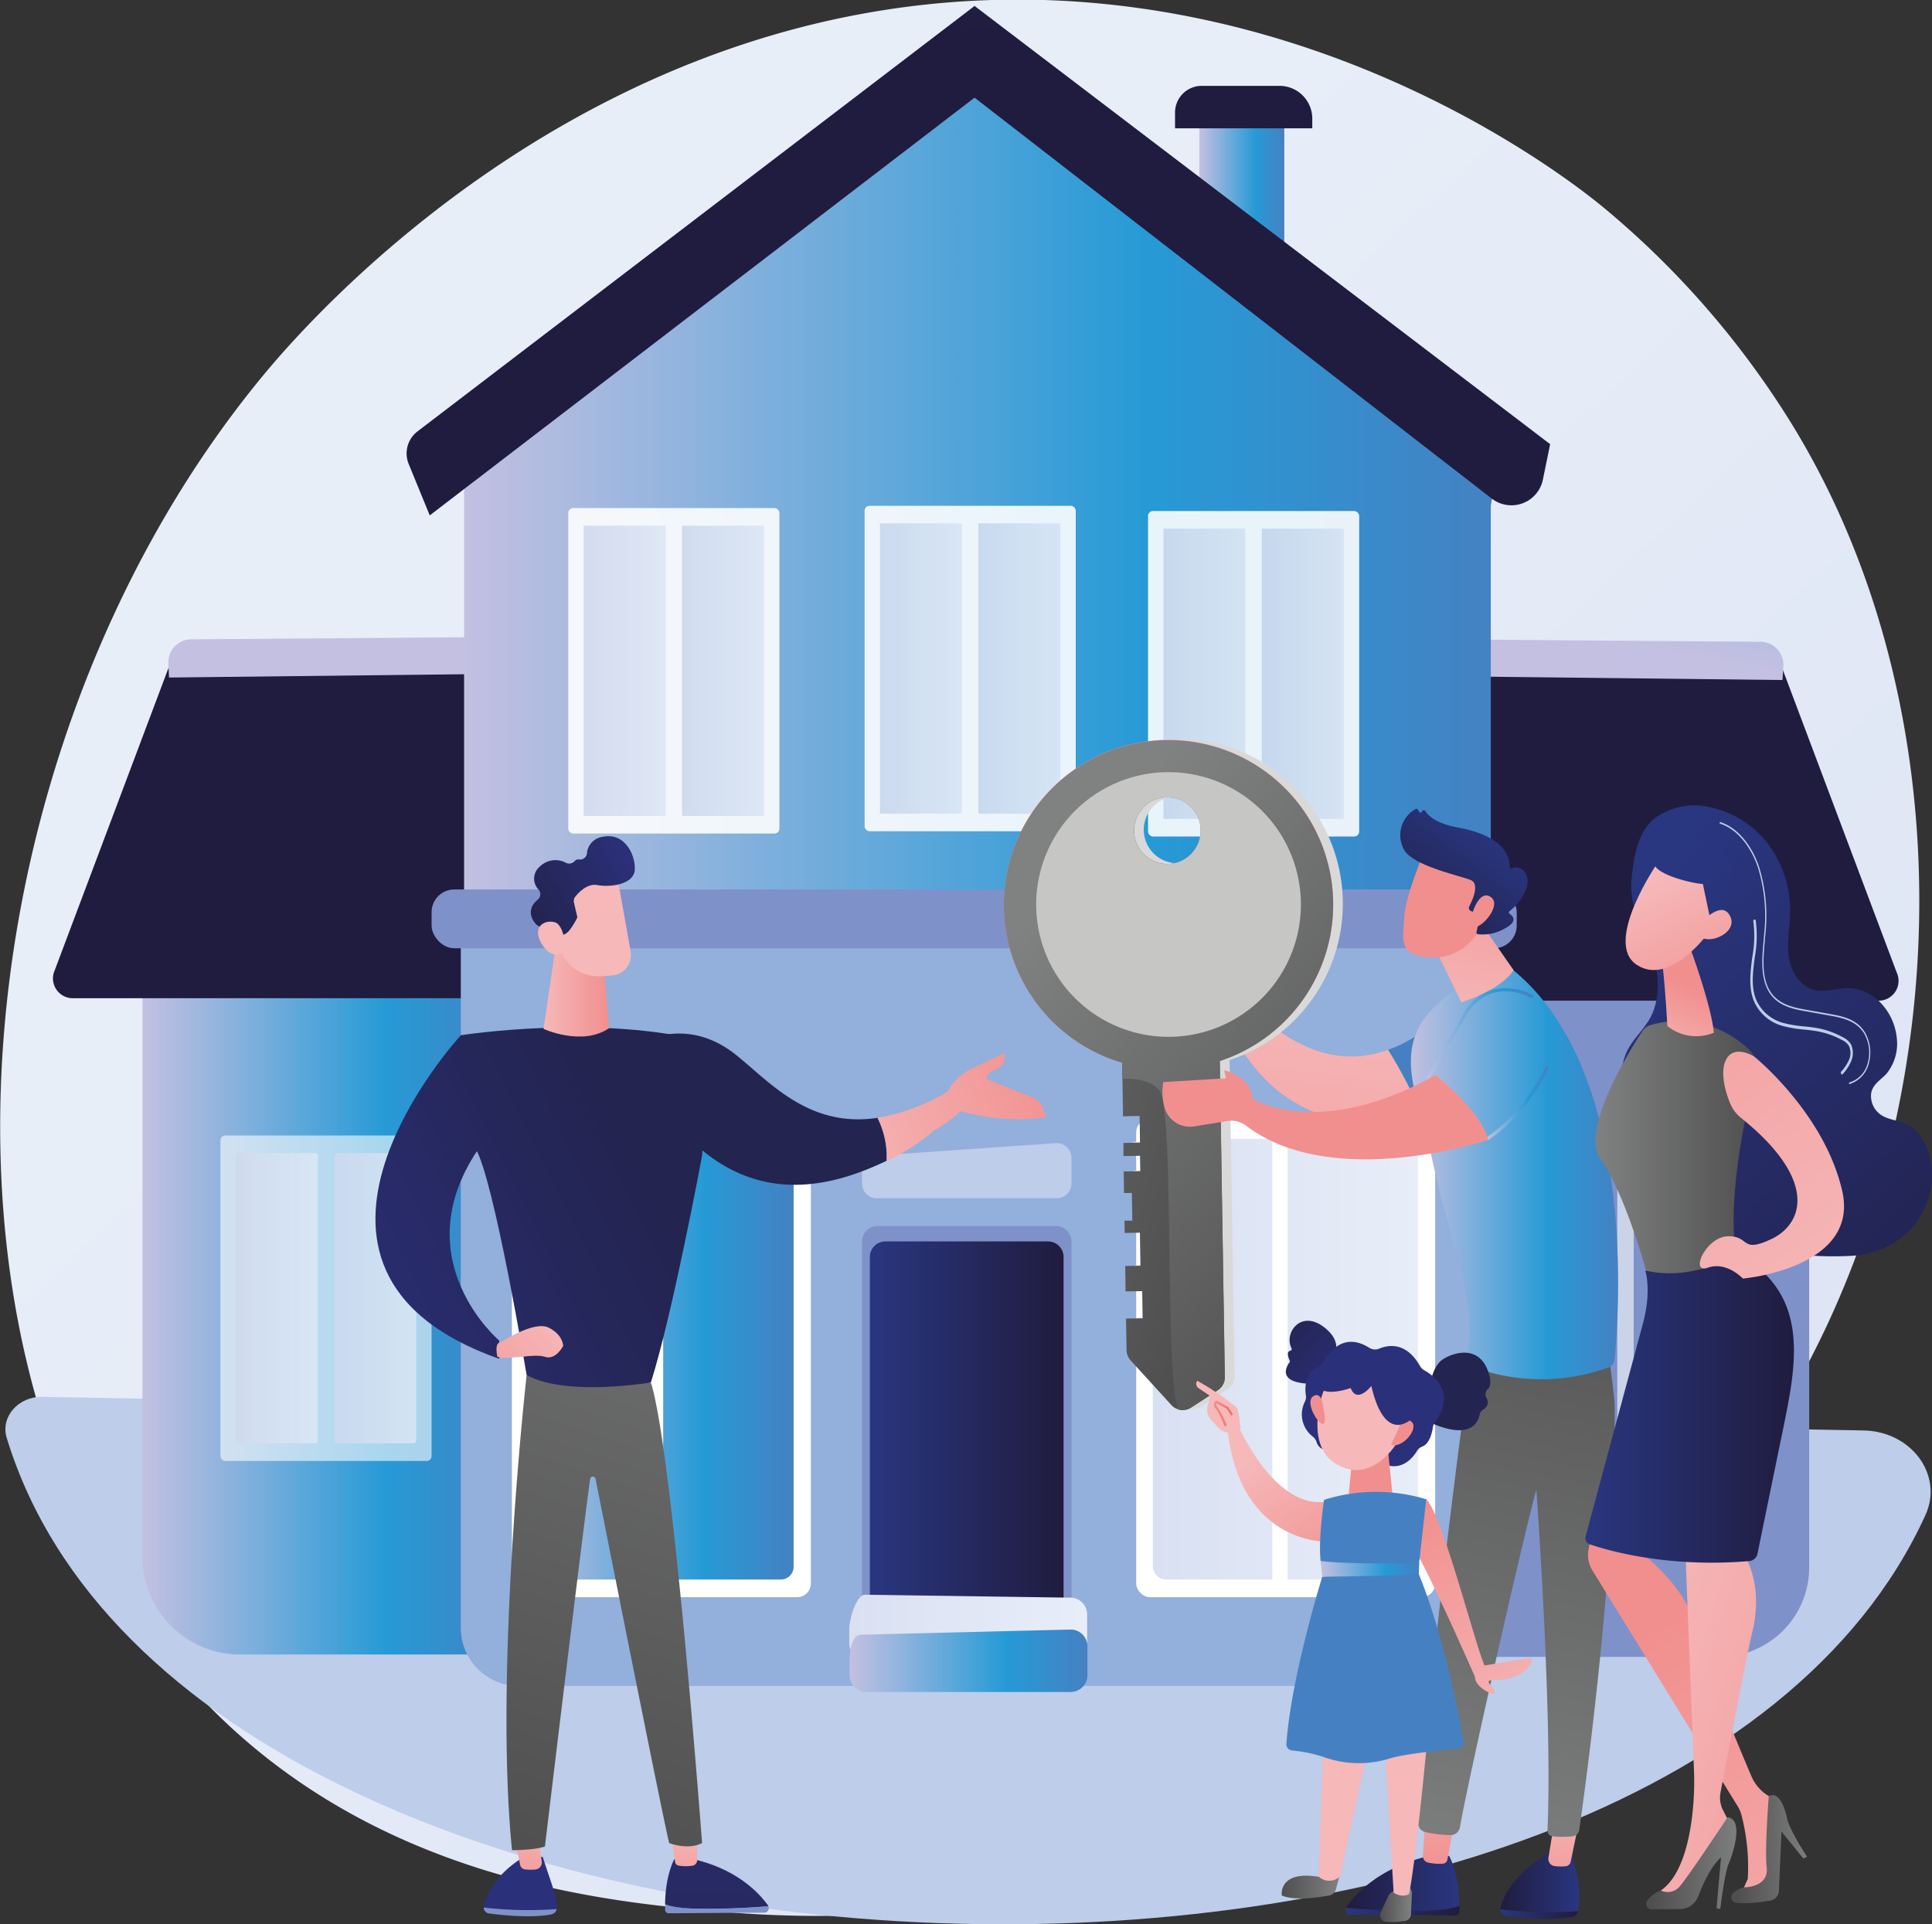 <svg xmlns="http://www.w3.org/2000/svg" xmlns:xlink="http://www.w3.org/1999/xlink" viewBox="0 0 441.7 440"><rect x="0" y="0" width="441.7" height="440" fill="#333333" stroke="none"/><defs><style>.cls-1{fill:url(#linear-gradient);}.cls-2{fill:#bdcdea;}.cls-3{fill:#7f91c9;}.cls-4{opacity:0.89;}.cls-17,.cls-5{fill:#fff;}.cls-5{opacity:0.67;}.cls-6{fill:url(#Nowa_próbka_gradientu_Kopiuj);}.cls-7{fill:url(#Gradient_dolar);}.cls-8{fill:url(#Gradient_dolar-2);}.cls-9{fill:url(#Nowa_próbka_gradientu);}.cls-10{fill:url(#Nowa_próbka_gradientu-2);}.cls-11{fill:url(#Nowa_próbka_gradientu_Kopiuj-2);}.cls-12{fill:url(#Gradient_dolar-3);}.cls-13{fill:#93afdb;}.cls-14{fill:url(#Nowa_próbka_gradientu_Kopiuj-3);}.cls-15{fill:url(#Nowa_próbka_gradientu-3);}.cls-16{fill:url(#Gradient_dolar-4);}.cls-18{fill:url(#Nowa_próbka_gradientu-4);}.cls-19{fill:url(#Gradient_dolar-5);}.cls-20{fill:url(#Gradient_dolar-6);}.cls-21{fill:url(#Gradient_dolar-7);}.cls-22{fill:url(#Nowa_próbka_gradientu_Kopiuj-4);}.cls-23{fill:url(#Nowa_próbka_gradientu_Kopiuj-5);}.cls-24{fill:url(#Nowa_próbka_gradientu-5);}.cls-25{fill:url(#Nowa_próbka_gradientu-6);}.cls-26{fill:url(#Nowa_próbka_gradientu-7);}.cls-27{fill:url(#Nowa_próbka_gradientu-8);}.cls-28{fill:url(#Nowa_próbka_gradientu-9);}.cls-29{fill:url(#Nowa_próbka_gradientu-10);}.cls-30{fill:url(#Nowa_próbka_gradientu_Kopiuj-6);}.cls-31{fill:url(#Nowa_próbka_gradientu_Kopiuj-7);}.cls-32{fill:url(#skóra);}.cls-33{fill:url(#Nowa_próbka_gradientu_Kopiuj-8);}.cls-34{fill:url(#Nowa_próbka_gradientu_Kopiuj-9);}.cls-35{fill:url(#skóra-2);}.cls-36{fill:url(#Gradient_bez_nazwy_51);}.cls-37{fill:url(#Gradient_dolar-8);}.cls-38{fill:url(#Gradient_dolar-9);}.cls-39{fill:url(#skóra-3);}.cls-40{fill:url(#Gradient_dolar-10);}.cls-41{fill:url(#Gradient_dolar-11);}.cls-42{fill:url(#skóra-4);}.cls-43{fill:url(#Nowa_próbka_gradientu_Kopiuj-10);}.cls-44{fill:url(#skóra-5);}.cls-45{fill:url(#linear-gradient-2);}.cls-46{fill:url(#skóra-6);}.cls-47{fill:url(#linear-gradient-3);}.cls-48{fill:#d9d9d9;}.cls-49{fill:url(#Gradient_bez_nazwy_51-2);}.cls-50{fill:url(#linear-gradient-4);}.cls-51{fill:url(#Gradient_bez_nazwy_51-3);}.cls-52{fill:#c6c6c5;}.cls-53{fill:url(#skóra-7);}.cls-54{fill:url(#Nowa_próbka_gradientu_Kopiuj-11);}.cls-55{fill:url(#Gradient_bez_nazwy_51-4);}.cls-56{fill:url(#linear-gradient-5);}.cls-57{fill:url(#linear-gradient-6);}.cls-58{fill:url(#Nowa_próbka_gradientu_Kopiuj-12);}.cls-59{fill:url(#linear-gradient-7);}.cls-60{fill:url(#linear-gradient-8);}.cls-61{fill:url(#Gradient_bez_nazwy_51-5);}.cls-62{fill:url(#linear-gradient-9);}.cls-63{fill:url(#Gradient_bez_nazwy_51-6);}.cls-64{fill:url(#Nowa_próbka_gradientu_Kopiuj-13);}.cls-65{fill:url(#linear-gradient-10);}.cls-66{fill:url(#linear-gradient-11);}.cls-67{fill:url(#linear-gradient-12);}.cls-68{fill:url(#linear-gradient-13);}.cls-69,.cls-70,.cls-71,.cls-72,.cls-73,.cls-74,.cls-75,.cls-76,.cls-77,.cls-78,.cls-79,.cls-80,.cls-81,.cls-82,.cls-83,.cls-84{fill-rule:evenodd;}.cls-69{fill:url(#linear-gradient-14);}.cls-70{fill:url(#linear-gradient-15);}.cls-71{fill:url(#linear-gradient-16);}.cls-72{fill:url(#Gradient_bez_nazwy_51-7);}.cls-73{fill:url(#Gradient_bez_nazwy_51-8);}.cls-74{fill:url(#linear-gradient-17);}.cls-75{fill:url(#linear-gradient-18);}.cls-76{fill:url(#linear-gradient-19);}.cls-77{fill:url(#linear-gradient-20);}.cls-78{fill:url(#Gradient_dolar-12);}.cls-79{fill:url(#Gradient_dolar-13);}.cls-80{fill:url(#Gradient_dolar-14);}.cls-81{fill:url(#linear-gradient-21);}.cls-82{fill:url(#linear-gradient-22);}.cls-83{fill:url(#linear-gradient-23);}.cls-84{fill:url(#linear-gradient-24);}.cls-85{fill:url(#linear-gradient-25);}.cls-86{fill:url(#linear-gradient-26);}.cls-87{fill:url(#linear-gradient-27);}.cls-88{fill:url(#linear-gradient-28);}.cls-89{fill:url(#Gradient_bez_nazwy_51-9);}.cls-90{fill:url(#linear-gradient-29);}.cls-91{fill:url(#linear-gradient-30);}.cls-92{fill:url(#linear-gradient-31);}.cls-93{fill:url(#linear-gradient-32);}.cls-94{fill:url(#linear-gradient-33);}.cls-95{fill:url(#linear-gradient-34);}.cls-96{fill:url(#linear-gradient-35);}.cls-97{fill:url(#linear-gradient-36);}.cls-98{fill:url(#linear-gradient-37);}.cls-99{fill:url(#linear-gradient-38);}</style><linearGradient id="linear-gradient" x1="464.85" y1="495.68" x2="142.19" y2="147.41" gradientUnits="userSpaceOnUse"><stop offset="0" stop-color="#d9e0f2"/><stop offset="1" stop-color="#e8eef8"/></linearGradient><linearGradient id="Nowa_próbka_gradientu_Kopiuj" x1="504.76" y1="-102.6" x2="447.69" y2="28.33" gradientUnits="userSpaceOnUse"><stop offset="0" stop-color="#293680"/><stop offset="1" stop-color="#201c3f"/></linearGradient><linearGradient id="Gradient_dolar" x1="367.1" y1="146.29" x2="393.33" y2="-3.16" gradientUnits="userSpaceOnUse"><stop offset="0" stop-color="#c3c0e1"/><stop offset="0.66" stop-color="#269ad6"/><stop offset="1" stop-color="#4581c2"/></linearGradient><linearGradient id="Gradient_dolar-2" x1="32.55" y1="296.84" x2="117.03" y2="296.84" gradientTransform="translate(149.57 593.69) rotate(-180)" xlink:href="#Gradient_dolar"/><linearGradient id="Nowa_próbka_gradientu" x1="53.92" y1="296.84" x2="72.66" y2="296.84" gradientTransform="translate(126.58 593.69) rotate(-180)" xlink:href="#linear-gradient"/><linearGradient id="Nowa_próbka_gradientu-2" x1="76.41" y1="296.84" x2="95.15" y2="296.84" gradientTransform="translate(171.56 593.69) rotate(-180)" xlink:href="#linear-gradient"/><linearGradient id="Nowa_próbka_gradientu_Kopiuj-2" x1="218.03" y1="-77.8" x2="107.24" y2="137.07" xlink:href="#Nowa_próbka_gradientu_Kopiuj"/><linearGradient id="Gradient_dolar-3" x1="89.64" y1="97.59" x2="115.87" y2="-51.87" xlink:href="#Gradient_dolar"/><linearGradient id="Nowa_próbka_gradientu_Kopiuj-3" x1="198.87" y1="327.06" x2="243.16" y2="327.06" xlink:href="#Nowa_próbka_gradientu_Kopiuj"/><linearGradient id="Nowa_próbka_gradientu-3" x1="194.11" y1="372.11" x2="248.49" y2="372.11" xlink:href="#linear-gradient"/><linearGradient id="Gradient_dolar-4" x1="194.24" y1="379.74" x2="248.61" y2="379.74" xlink:href="#Gradient_dolar"/><linearGradient id="Nowa_próbka_gradientu-4" x1="263.55" y1="310.79" x2="324.18" y2="310.79" xlink:href="#linear-gradient"/><linearGradient id="Gradient_dolar-5" x1="120.81" y1="310.79" x2="181.44" y2="310.79" xlink:href="#Gradient_dolar"/><linearGradient id="Gradient_dolar-6" x1="106.1" y1="109.8" x2="342.82" y2="109.8" xlink:href="#Gradient_dolar"/><linearGradient id="Gradient_dolar-7" x1="274.2" y1="40.02" x2="293.62" y2="40.02" xlink:href="#Gradient_dolar"/><linearGradient id="Nowa_próbka_gradientu_Kopiuj-4" x1="348.7" y1="-155.01" x2="317.38" y2="-66.46" xlink:href="#Nowa_próbka_gradientu_Kopiuj"/><linearGradient id="Nowa_próbka_gradientu_Kopiuj-5" x1="254.6" y1="-160.43" x2="234.46" y2="10.8" xlink:href="#Nowa_próbka_gradientu_Kopiuj"/><linearGradient id="Nowa_próbka_gradientu-5" x1="201.18" y1="152.86" x2="219.92" y2="152.86" xlink:href="#linear-gradient"/><linearGradient id="Nowa_próbka_gradientu-6" x1="223.67" y1="152.86" x2="242.41" y2="152.86" xlink:href="#linear-gradient"/><linearGradient id="Nowa_próbka_gradientu-7" x1="133.44" y1="153.39" x2="152.18" y2="153.39" xlink:href="#linear-gradient"/><linearGradient id="Nowa_próbka_gradientu-8" x1="155.93" y1="153.39" x2="174.67" y2="153.39" xlink:href="#linear-gradient"/><linearGradient id="Nowa_próbka_gradientu-9" x1="265.99" y1="154.06" x2="284.73" y2="154.06" xlink:href="#linear-gradient"/><linearGradient id="Nowa_próbka_gradientu-10" x1="288.48" y1="154.06" x2="307.22" y2="154.06" xlink:href="#linear-gradient"/><linearGradient id="Nowa_próbka_gradientu_Kopiuj-6" x1="-5362.59" y1="430.17" x2="-5344.57" y2="430.17" gradientTransform="matrix(-1, 0, 0, 1, -5001.51, 0)" xlink:href="#Nowa_próbka_gradientu_Kopiuj"/><linearGradient id="Nowa_próbka_gradientu_Kopiuj-7" x1="343.06" y1="437.66" x2="360.79" y2="437.66" xlink:href="#Nowa_próbka_gradientu_Kopiuj"/><linearGradient id="skóra" x1="-5357.58" y1="409.66" x2="-5361.02" y2="439.7" gradientTransform="matrix(-1, 0, 0, 1, -5001.51, 0)" gradientUnits="userSpaceOnUse"><stop offset="0" stop-color="#f6b8b9"/><stop offset="1" stop-color="#f18f8e"/></linearGradient><linearGradient id="Nowa_próbka_gradientu_Kopiuj-8" x1="307.59" y1="436.86" x2="333.64" y2="436.86" xlink:href="#Nowa_próbka_gradientu_Kopiuj"/><linearGradient id="Nowa_próbka_gradientu_Kopiuj-9" x1="-5335.15" y1="430.63" x2="-5309.21" y2="430.63" gradientTransform="matrix(-1, 0, 0, 1, -5001.51, 0)" xlink:href="#Nowa_próbka_gradientu_Kopiuj"/><linearGradient id="skóra-2" x1="-5245.59" y1="84.1" x2="-5249.03" y2="114.14" gradientTransform="matrix(-1, -0.06, -0.06, 1, -4901.31, -1.05)" xlink:href="#skóra"/><linearGradient id="Gradient_bez_nazwy_51" x1="829.66" y1="438" x2="865.29" y2="268.12" gradientTransform="translate(-496.4)" gradientUnits="userSpaceOnUse"><stop offset="0" stop-color="#808181"/><stop offset="1" stop-color="#4f4f4f"/></linearGradient><linearGradient id="Gradient_dolar-8" x1="-591.67" y1="-1682.73" x2="-671.17" y2="-1616.75" gradientTransform="matrix(-1, 0, 0, 1, -2580.91, 0)" xlink:href="#Gradient_dolar"/><linearGradient id="Gradient_dolar-9" x1="322.56" y1="268.08" x2="369.94" y2="268.08" xlink:href="#Gradient_dolar"/><linearGradient id="skóra-3" x1="332.27" y1="234.7" x2="341.81" y2="186.29" gradientTransform="matrix(1, 0, 0, 1, 0, 0)" xlink:href="#skóra"/><linearGradient id="Gradient_dolar-10" x1="339.84" y1="252.18" x2="354.03" y2="252.18" xlink:href="#Gradient_dolar"/><linearGradient id="Gradient_dolar-11" x1="326.13" y1="236.31" x2="350.58" y2="236.31" xlink:href="#Gradient_dolar"/><linearGradient id="skóra-4" x1="-4664.71" y1="-1495.32" x2="-4678.84" y2="-1459.27" xlink:href="#skóra"/><linearGradient id="Nowa_próbka_gradientu_Kopiuj-10" x1="-5342.59" y1="189.35" x2="-5320.76" y2="217.46" gradientTransform="matrix(-1, 0, 0, 1, -5001.51, 0)" xlink:href="#Nowa_próbka_gradientu_Kopiuj"/><linearGradient id="skóra-5" x1="-4671.43" y1="-1497.95" x2="-4685.57" y2="-1461.91" xlink:href="#skóra"/><linearGradient id="linear-gradient-2" x1="768.41" y1="211.6" x2="818.04" y2="254.48" gradientTransform="translate(-496.4)" gradientUnits="userSpaceOnUse"><stop offset="0" stop-color="#a22b25"/><stop offset="1" stop-color="#c0423b"/></linearGradient><linearGradient id="skóra-6" x1="301" y1="224.99" x2="289.07" y2="321.18" gradientTransform="matrix(1, 0, 0, 1, 0, 0)" xlink:href="#skóra"/><linearGradient id="linear-gradient-3" x1="766.57" y1="213.73" x2="816.2" y2="256.6" xlink:href="#linear-gradient-2"/><linearGradient id="Gradient_bez_nazwy_51-2" x1="4939.43" y1="-1168.6" x2="4887.02" y2="-1064.31" gradientTransform="matrix(-0.66, 0.75, 0.75, 0.66, 4307.8, -2705.79)" xlink:href="#Gradient_bez_nazwy_51"/><linearGradient id="linear-gradient-4" x1="-3110.1" y1="807.06" x2="-3032.71" y2="988.59" gradientTransform="translate(2333.05 -2245.84) rotate(-34.57)" gradientUnits="userSpaceOnUse"><stop offset="0" stop-color="#f08d85"/><stop offset="1" stop-color="#e773a9"/></linearGradient><linearGradient id="Gradient_bez_nazwy_51-3" x1="-3122.61" y1="831.87" x2="-3090.32" y2="950.28" gradientTransform="translate(2333.05 -2245.84) rotate(-34.57)" xlink:href="#Gradient_bez_nazwy_51"/><linearGradient id="skóra-7" x1="408.15" y1="171.74" x2="360.45" y2="209.11" gradientTransform="matrix(1, 0, 0, 1, 0, 0)" xlink:href="#skóra"/><linearGradient id="Nowa_próbka_gradientu_Kopiuj-11" x1="369.09" y1="205.81" x2="471.71" y2="318.03" xlink:href="#Nowa_próbka_gradientu_Kopiuj"/><linearGradient id="Gradient_bez_nazwy_51-4" x1="364.75" y1="266.26" x2="401.55" y2="266.26" gradientTransform="matrix(1, 0, 0, 1, 0, 0)" xlink:href="#Gradient_bez_nazwy_51"/><linearGradient id="linear-gradient-5" x1="-8699.19" y1="1795.38" x2="-8696.52" y2="1776.44" gradientTransform="translate(9243.82 807.16) rotate(15.3)" xlink:href="#skóra"/><linearGradient id="linear-gradient-6" x1="-8711.42" y1="1754.79" x2="-8686.48" y2="1783.48" gradientTransform="translate(9243.82 807.16) rotate(15.3)" xlink:href="#skóra"/><linearGradient id="Nowa_próbka_gradientu_Kopiuj-12" x1="384.9" y1="195.38" x2="495.84" y2="316.7" xlink:href="#Nowa_próbka_gradientu_Kopiuj"/><linearGradient id="linear-gradient-7" x1="-8705.19" y1="1749.37" x2="-8680.24" y2="1778.05" gradientTransform="translate(9243.82 807.16) rotate(15.3)" xlink:href="#skóra"/><linearGradient id="linear-gradient-8" x1="6878.83" y1="469.49" x2="6938.36" y2="364.42" gradientTransform="matrix(-1, 0.01, 0.01, 1, 7302.08, -55.1)" xlink:href="#skóra"/><linearGradient id="Gradient_bez_nazwy_51-5" x1="6891.81" y1="432.34" x2="6909.2" y2="432.34" gradientTransform="matrix(-1, 0.01, 0.01, 1, 7302.08, -55.1)" xlink:href="#Gradient_bez_nazwy_51"/><linearGradient id="linear-gradient-9" x1="6946.29" y1="391.76" x2="6857.26" y2="420.23" gradientTransform="matrix(-1, 0.01, 0.01, 1, 7302.08, -55.1)" xlink:href="#skóra"/><linearGradient id="Gradient_bez_nazwy_51-6" x1="6907.94" y1="435.48" x2="6928.68" y2="435.48" gradientTransform="matrix(-1, 0.01, 0.01, 1, 7302.08, -55.1)" xlink:href="#Gradient_bez_nazwy_51"/><linearGradient id="Nowa_próbka_gradientu_Kopiuj-13" x1="362.45" y1="322.14" x2="410.12" y2="322.14" xlink:href="#Nowa_próbka_gradientu_Kopiuj"/><linearGradient id="linear-gradient-10" x1="6770.44" y1="566.23" x2="6869.19" y2="453.28" gradientTransform="matrix(-0.99, -0.11, -0.11, 0.99, 7210.16, 469.98)" xlink:href="#skóra"/><linearGradient id="linear-gradient-11" x1="2165.1" y1="1202.32" x2="2179.87" y2="1235.92" gradientTransform="translate(-2082.35 -386.8) rotate(-12.16)" xlink:href="#skóra"/><linearGradient id="linear-gradient-12" x1="2165.49" y1="1204.87" x2="2181.57" y2="1241.45" gradientTransform="translate(-2082.35 -386.8) rotate(-12.16)" xlink:href="#skóra"/><linearGradient id="linear-gradient-13" x1="277.55" y1="323.21" x2="281.94" y2="323.21" gradientUnits="userSpaceOnUse"><stop offset="0" stop-color="#f18f8e"/><stop offset="1" stop-color="#ec6f65"/></linearGradient><linearGradient id="linear-gradient-14" x1="-5855.58" y1="302.72" x2="-5872.49" y2="317.64" gradientTransform="matrix(-1, 0, 0, 1, -5564.36, 0)" gradientUnits="userSpaceOnUse"><stop offset="0" stop-color="#232450"/><stop offset="1" stop-color="#2b307a"/></linearGradient><linearGradient id="linear-gradient-15" x1="-6735.78" y1="-710.04" x2="-6722.05" y2="-710.04" gradientTransform="matrix(-0.98, -0.18, -0.18, 0.98, -6414.55, -173.43)" xlink:href="#linear-gradient-14"/><linearGradient id="linear-gradient-16" x1="-5999.06" y1="-1198.88" x2="-6073.21" y2="-1147.14" gradientTransform="matrix(-0.98, -0.18, -0.18, 0.98, -6414.55, -173.43)" xlink:href="#linear-gradient-14"/><linearGradient id="Gradient_bez_nazwy_51-7" x1="-5870.53" y1="431.07" x2="-5857.38" y2="431.07" gradientTransform="matrix(-1, 0, 0, 1, -5564.36, 0)" xlink:href="#Gradient_bez_nazwy_51"/><linearGradient id="Gradient_bez_nazwy_51-8" x1="-5887.17" y1="435.34" x2="-5879.86" y2="435.34" gradientTransform="matrix(-1, 0, 0, 1, -5564.36, 0)" xlink:href="#Gradient_bez_nazwy_51"/><linearGradient id="linear-gradient-17" x1="-5878.77" y1="352.34" x2="-5877.71" y2="341.58" gradientTransform="matrix(-1, 0, 0, 1, -5564.36, 0)" xlink:href="#skóra"/><linearGradient id="linear-gradient-18" x1="-5831.39" y1="241.4" x2="-5787.1" y2="105.76" gradientTransform="matrix(-1, 0, 0, 1, -5564.36, 0)" xlink:href="#skóra"/><linearGradient id="linear-gradient-19" x1="-5818.15" y1="245.72" x2="-5773.86" y2="110.08" gradientTransform="matrix(-1, 0, 0, 1, -5564.36, 0)" xlink:href="#skóra"/><linearGradient id="linear-gradient-20" x1="-5919.54" y1="395.85" x2="-5884.03" y2="347.07" gradientTransform="matrix(-1, 0, 0, 1, -5564.36, 0)" xlink:href="#skóra"/><linearGradient id="Gradient_dolar-12" x1="534.33" y1="167.34" x2="454.84" y2="233.32" xlink:href="#Gradient_dolar"/><linearGradient id="Gradient_dolar-13" x1="550.69" y1="187.04" x2="471.19" y2="253.03" xlink:href="#Gradient_dolar"/><linearGradient id="Gradient_dolar-14" x1="301.92" y1="358.72" x2="324.45" y2="358.72" xlink:href="#Gradient_dolar"/><linearGradient id="linear-gradient-21" x1="-6722.55" y1="-866.77" x2="-6721.14" y2="-887.73" gradientTransform="matrix(-0.99, -0.17, -0.19, 1.03, -6477.54, 69.01)" xlink:href="#skóra"/><linearGradient id="linear-gradient-22" x1="-6698.69" y1="-687.06" x2="-6697.28" y2="-708.03" gradientTransform="matrix(-0.98, -0.18, -0.18, 0.98, -6414.55, -173.43)" xlink:href="#skóra"/><linearGradient id="linear-gradient-23" x1="-6718.48" y1="-688.39" x2="-6717.07" y2="-709.36" gradientTransform="matrix(-0.98, -0.18, -0.18, 0.98, -6414.55, -173.43)" xlink:href="#skóra"/><linearGradient id="linear-gradient-24" x1="-6000.46" y1="-1200.87" x2="-6074.6" y2="-1149.13" gradientTransform="matrix(-0.98, -0.18, -0.18, 0.98, -6414.55, -173.43)" xlink:href="#linear-gradient-14"/><linearGradient id="linear-gradient-25" x1="810.13" y1="609.43" x2="816.44" y2="487.83" gradientTransform="matrix(-1, 0, 0, 1, 938.11, 0)" xlink:href="#linear-gradient-14"/><linearGradient id="linear-gradient-26" x1="1933.7" y1="410.84" x2="1930.35" y2="440.08" gradientTransform="translate(-1811.84)" xlink:href="#skóra"/><linearGradient id="linear-gradient-27" x1="1972.95" y1="488.47" x2="1979.26" y2="366.87" gradientTransform="translate(-1811.84)" xlink:href="#linear-gradient-14"/><linearGradient id="linear-gradient-28" x1="1969" y1="414.58" x2="1965.87" y2="441.93" gradientTransform="translate(-1811.84)" xlink:href="#skóra"/><linearGradient id="Gradient_bez_nazwy_51-9" x1="191.04" y1="219.87" x2="120.48" y2="426.38" gradientTransform="matrix(1, 0, 0, 1, 0, 0)" xlink:href="#Gradient_bez_nazwy_51"/><linearGradient id="linear-gradient-29" x1="145.16" y1="267.57" x2="64.58" y2="306.94" gradientTransform="matrix(1, 0, 0, 1, 0, 0)" xlink:href="#linear-gradient-14"/><linearGradient id="linear-gradient-30" x1="124.26" y1="225.44" x2="139.28" y2="225.44" gradientTransform="matrix(1, 0, 0, 1, 0, 0)" xlink:href="#skóra"/><linearGradient id="linear-gradient-31" x1="431.31" y1="-1101.79" x2="457.64" y2="-1108.19" gradientTransform="matrix(0.88, -0.48, 0.48, 0.88, 1538.62, 238.31)" xlink:href="#skóra"/><linearGradient id="linear-gradient-32" x1="-1227.19" y1="-710.43" x2="-1200.08" y2="-710.43" gradientTransform="matrix(0.88, -0.48, 0.48, 0.88, 1538.62, 238.31)" xlink:href="#linear-gradient-14"/><linearGradient id="linear-gradient-33" x1="430.39" y1="-1105.6" x2="456.71" y2="-1112.01" gradientTransform="matrix(0.88, -0.48, 0.48, 0.88, 1538.62, 238.31)" xlink:href="#skóra"/><linearGradient id="linear-gradient-34" x1="140.75" y1="258.54" x2="60.16" y2="297.91" gradientTransform="matrix(1, 0, 0, 1, 0, 0)" xlink:href="#linear-gradient-14"/><linearGradient id="linear-gradient-35" x1="127.91" y1="302.12" x2="101.17" y2="324.97" gradientTransform="matrix(1, 0, 0, 1, 0, 0)" xlink:href="#skóra"/><linearGradient id="linear-gradient-36" x1="144.73" y1="266.67" x2="64.14" y2="306.05" gradientTransform="matrix(1, 0, 0, 1, 0, 0)" xlink:href="#linear-gradient-14"/><linearGradient id="linear-gradient-37" x1="187.26" y1="264.56" x2="244.5" y2="244.94" gradientTransform="matrix(1, 0, 0, 1, 0, 0)" xlink:href="#skóra"/><linearGradient id="linear-gradient-38" x1="187.18" y1="264.33" x2="244.42" y2="244.72" gradientTransform="matrix(1, 0, 0, 1, 0, 0)" xlink:href="#skóra"/></defs><g id="Layer_2" data-name="Layer 2"><g id="_3_Biura_sprzedaży" data-name="3 Biura sprzedaży"><path class="cls-1" d="M420.4,297C376,400.42,258.61,444.83,166.67,437.26c-25.1-2.07-75.61-6.23-115-43.34-75.74-71.27-64.07-220.24,8.43-308,9.33-11.3,74-87,174.66-86C308.45.75,360.21,42.2,366.5,47.36A202.3,202.3,0,0,1,407.78,94C444.91,151.75,448.17,232.41,420.4,297Z"/><path class="cls-2" d="M1.53,328.76C44,468.13,379.65,479.38,440.21,346.41c4.15-9.11-3.18-19.13-14.15-19.33L9.69,319.39C4.17,319.29.07,324,1.53,328.76Z"/><path class="cls-3" d="M329.14,215.95h84.48a0,0,0,0,1,0,0V358.4a20.46,20.46,0,0,1-20.46,20.46h-64a0,0,0,0,1,0,0V215.95A0,0,0,0,1,329.14,215.95Z"/><g class="cls-4"><rect class="cls-5" x="347.49" y="260.2" width="48.27" height="74.42" rx="1.12"/><rect class="cls-3" x="373.5" y="264.22" width="18.74" height="66.37" rx="0.62"/><rect class="cls-3" x="351.01" y="264.22" width="18.74" height="66.37" rx="0.62"/></g><path class="cls-6" d="M429.52,228.81H325.12l-4.25-75.14,86.3-1.64,26.46,70.34A4.53,4.53,0,0,1,429.52,228.81Z"/><path class="cls-7" d="M407.52,155.49l-82.95-.93.52-8.4,77.53.59a5.29,5.29,0,0,1,5.11,5.43Z"/><path class="cls-8" d="M32.55,215.38H94.71A22.31,22.31,0,0,1,117,237.7V378.3a0,0,0,0,1,0,0H32.55a0,0,0,0,1,0,0V215.38A0,0,0,0,1,32.55,215.38Z" transform="translate(149.57 593.69) rotate(180)"/><g class="cls-4"><rect class="cls-5" x="50.4" y="259.63" width="48.27" height="74.42" rx="1.12" transform="translate(149.07 593.69) rotate(180)"/><rect class="cls-9" x="53.92" y="263.66" width="18.74" height="66.37" rx="0.62" transform="translate(126.58 593.69) rotate(180)"/><rect class="cls-10" x="76.41" y="263.66" width="18.74" height="66.37" rx="0.62" transform="translate(171.56 593.69) rotate(180)"/></g><path class="cls-11" d="M16.64,228.25H121l4.26-75.15L39,151.46,12.53,221.81A4.53,4.53,0,0,0,16.64,228.25Z"/><path class="cls-12" d="M38.64,154.92l83-.93-.53-8.4-77.53.6a5.26,5.26,0,0,0-5.1,5.42Z"/><path class="cls-13" d="M105.35,205.52V372.24a13.25,13.25,0,0,0,13.25,13.25H335.84a4.23,4.23,0,0,0,4.24-4.23V205.52Z"/><path class="cls-3" d="M200.63,280.33h40.78a3.56,3.56,0,0,1,3.56,3.56v89.89a0,0,0,0,1,0,0h-47.9a0,0,0,0,1,0,0V283.89A3.56,3.56,0,0,1,200.63,280.33Z"/><path class="cls-14" d="M202.43,283.86H239.6a3.56,3.56,0,0,1,3.56,3.56v82.84a0,0,0,0,1,0,0H198.87a0,0,0,0,1,0,0V287.42A3.56,3.56,0,0,1,202.43,283.86Z"/><path class="cls-2" d="M241.59,274H200.45a3.38,3.38,0,0,1-3.38-3.38v-3a3.39,3.39,0,0,1,3.14-3.38l41.14-2.85a3.38,3.38,0,0,1,3.62,3.37v5.81A3.38,3.38,0,0,1,241.59,274Z"/><path class="cls-15" d="M244.65,379.57H198a3.84,3.84,0,0,1-3.84-3.84v-3.35c0-2,1.54-7.6,3.55-7.74l46.72.67a3.84,3.84,0,0,1,4.11,3.83v6.59A3.84,3.84,0,0,1,244.65,379.57Z"/><path class="cls-16" d="M244.77,386.88H198.08a3.84,3.84,0,0,1-3.84-3.84v-3.36c0-2,.44-5.76,2.45-5.89l47.81-1.18a3.84,3.84,0,0,1,4.11,3.83V383A3.84,3.84,0,0,1,244.77,386.88Z"/><rect class="cls-17" x="259.76" y="255.83" width="68.35" height="109.38" rx="3.14"/><rect class="cls-18" x="263.55" y="260.42" width="60.63" height="100.75" rx="2.93"/><rect class="cls-17" x="290.88" y="259.03" width="3.48" height="106.17"/><rect class="cls-17" x="117.03" y="255.83" width="68.35" height="109.38" rx="3.14"/><rect class="cls-19" x="120.81" y="260.42" width="60.63" height="100.75" rx="2.93"/><rect class="cls-17" x="148.14" y="259.03" width="3.48" height="106.17"/><polygon class="cls-20" points="342.82 104.86 340.83 103.35 340.83 101.25 338.05 101.25 222.72 14.08 106.1 101.25 106.1 205.52 340.83 205.52 340.83 115.61 342.82 104.86"/><rect class="cls-21" x="274.2" y="24.22" width="19.42" height="31.61"/><path class="cls-22" d="M274.73,19.63h17.79a7.5,7.5,0,0,1,7.5,7.5v2.21a0,0,0,0,1,0,0H268.64a0,0,0,0,1,0,0V25.73A6.1,6.1,0,0,1,274.73,19.63Z"/><path class="cls-23" d="M98.25,117.85,222.81,22.33,341.05,114a7.34,7.34,0,0,0,11.69-4.33l1.66-8.11L222.81,1.36,95.44,98.65a6.34,6.34,0,0,0-2,7.45Z"/><g class="cls-4"><rect class="cls-17" x="197.66" y="115.65" width="48.27" height="74.42" rx="1.12" transform="translate(443.6 305.72) rotate(180)"/><rect class="cls-24" x="201.18" y="119.67" width="18.74" height="66.37" rx="0.1"/><rect class="cls-25" x="223.67" y="119.67" width="18.74" height="66.37" rx="0.1"/></g><g class="cls-4"><rect class="cls-17" x="129.92" y="116.18" width="48.27" height="74.42" rx="1.12" transform="translate(308.11 306.77) rotate(180)"/><rect class="cls-26" x="133.44" y="120.2" width="18.74" height="66.37" rx="0.1"/><rect class="cls-27" x="155.93" y="120.2" width="18.74" height="66.37" rx="0.1"/></g><g class="cls-4"><rect class="cls-17" x="262.47" y="116.85" width="48.27" height="74.42" rx="1.12" transform="translate(573.21 308.12) rotate(180)"/><rect class="cls-28" x="265.99" y="120.87" width="18.74" height="66.37" rx="0.1"/><rect class="cls-29" x="288.48" y="120.87" width="18.74" height="66.37" rx="0.1"/></g><rect class="cls-3" x="98.67" y="203.38" width="248.09" height="13.44" rx="5.19"/><path class="cls-30" d="M343.06,436.59a2,2,0,0,1,0-.41c2-8,12.1-13.05,12.1-13.05l4,.31c2.29,7.09,2,11.44,1.63,13.38,0,.05,0,.1,0,.16A95.37,95.37,0,0,1,343.06,436.59Z"/><path class="cls-31" d="M360.79,437a1.73,1.73,0,0,1-1.27,1.27c-4.68,1-12.13.2-15.25-.21a1.46,1.46,0,0,1-1.21-1.45A95.37,95.37,0,0,0,360.79,437Z"/><path class="cls-32" d="M360.8,417.49l-1.69,8.14a1.33,1.33,0,0,1-1.14,1.1,11.16,11.16,0,0,1-2.62-.05,1.66,1.66,0,0,1-1.32-2l1.17-7.23Z"/><path class="cls-33" d="M325.77,436.87c4.41-.12,6.69-.64,7.87-1.12,0,.44,0,.88,0,1.34a.87.87,0,0,1-.83.89l-24.21-.16a1.11,1.11,0,0,1-.89-1.61A180,180,0,0,0,325.77,436.87Z"/><path class="cls-34" d="M307.7,436.21a1.62,1.62,0,0,1,.1-.18c2.14-3,7.58-8.93,18.34-11.51l5.16-.17s2.3,4,2.34,11.4c-1.18.48-3.46,1-7.87,1.12A180,180,0,0,1,307.7,436.21Z"/><path class="cls-35" d="M332.49,416.77c-.09.38-1.16,6.17-1.58,8.42a1.11,1.11,0,0,1-1,.95,11.61,11.61,0,0,1-3.54-.28,1.53,1.53,0,0,1-1.06-1.6l.58-9.16Z"/><path class="cls-36" d="M336.4,309.85s-7.1,48.79-12.23,106.84a2.23,2.23,0,0,0,1.83,2.25,26.5,26.5,0,0,0,5.77.66,2.14,2.14,0,0,0,2-1.78c1.75-10.24,14.2-65.17,17.47-77.26,0,0,3.75,51.36,2.55,78a1.26,1.26,0,0,0,1.12,1.31,20.63,20.63,0,0,0,4.63,0,1.7,1.7,0,0,0,1.51-1.43c1.24-8.67,8.39-60.23,8.09-97.37,0-2.1-2.46-19.31-2.46-19.31Z"/><path class="cls-37" d="M333.65,227.81l-.95,25.53a70.53,70.53,0,0,1-7.72,2.19c-1.53-4.93-4.9-11-7.67-15.47C327.46,236.47,333.65,227.81,333.65,227.81Z"/><path class="cls-38" d="M367.79,312.66a2,2,0,0,0,1.32-1.69c.94-9.16,5.51-66-23.35-89.31,0,0-1.65-4.33-15.25,6.31s-6.32,21.8-3.07,37.19c3.94,18.62,10.86,33.84,7.8,45.3a1.6,1.6,0,0,0,1,1.91A45.06,45.06,0,0,0,367.79,312.66Z"/><path class="cls-39" d="M334.51,204.64c0,.81,11.53,17.18,11.53,17.18s-2.07,4.07-11.94,7.38l-8.53-17.52Z"/><path class="cls-40" d="M340.22,260.65a.42.42,0,0,0,.21-.06c9.2-6.22,13.53-16.26,13.57-16.36a.37.37,0,0,0-.19-.49.36.36,0,0,0-.49.19c-.05.1-4.3,9.94-13.31,16a.36.36,0,0,0-.1.52A.38.38,0,0,0,340.22,260.65Z"/><path class="cls-41" d="M326.5,246.74a.36.36,0,0,0,.32-.18s2.84-4.42,8.2-14a10.76,10.76,0,0,1,6.43-5.55c4.34-1.21,8.53,1.12,8.57,1.14a.37.37,0,1,0,.37-.65,13.09,13.09,0,0,0-9.13-1.21,11.49,11.49,0,0,0-6.9,5.91c-5.34,9.56-8.14,13.93-8.17,14a.38.38,0,0,0,.11.52A.36.36,0,0,0,326.5,246.74Z"/><path class="cls-42" d="M325.43,195.26s-4.1,9.42-4.37,14.37-1.34,8.15,4.37,9.14S336,216.92,338.58,212c0,0,4.08-7.59,3.17-10.7S325.43,195.26,325.43,195.26Z"/><path class="cls-43" d="M336.62,208.46l-.32-.15a.77.77,0,0,1-.39-1.07c.81-1.56,2.38-5.13.35-6-2.62-1.08-13-3.19-15.22-6.87a6.85,6.85,0,0,1,2.62-9.39.39.39,0,0,1,.52.17l.24.45a.38.38,0,0,0,.71-.08h0a.39.39,0,0,1,.7-.1c.69,1.1,2.54,2.89,7.51,3.8,7.05,1.31,11.71,4.16,11.83,9a.39.39,0,0,0,.6.32c.52-.31,1.35-.46,2.47.47,1.93,1.63,1.14,5.86-3.11,9.33a.38.38,0,0,0,0,.62c.77.5,1.92,1.7-1,3.29a10.08,10.08,0,0,1-6.26,1.36.39.39,0,0,1-.31-.47l.94-4.28a.39.39,0,0,0-.38-.47Z"/><path class="cls-44" d="M336.44,209.36s1.57-6,4.27-4.33-1.4,6.74-3.57,7Z"/><path class="cls-45" d="M283.35,225.89s2-3.64,1.92-5.41,1-4.37-.2-4.18-1.41,0-1.73,2.16S279.31,229.86,283.35,225.89Z"/><path class="cls-46" d="M283,220.1l.05,7.28c13.91,15,25.17,15.9,34.3,12.68,2.77,4.49,6.14,10.54,7.67,15.47-37.16,8.19-45.9-26-45.9-26-5-2.09-6.05-3.31-5.83-4.67Z"/><path class="cls-47" d="M272.26,212.88c1.19-.48,3.51-4.91,4-3.46s-.19,3.46,0,4.08,3.08,7.75,2.51,9.33c-.42,1.14-2.72,1-3.07,2.85a1.2,1.2,0,0,1-2.38,0C273.23,225.43,271.08,213.36,272.26,212.88Z"/><path class="cls-48" d="M231.76,207.23a37.67,37.67,0,0,0,27,35.53l.06,3.67h0L259,255l3.79-.06.09,6.09-3.78.06,0,3.05,3.78-.06.06,3.52-3.79.06.08,4.93,1.79,0,.11,6.33-1.8,0,.05,2.81,3.48-.05.12,7.55-3.48.06.09,5.81,3.79-.06.1,6.22-3.79.06.12,7.23a3.51,3.51,0,0,0,.91,2.31l9.32,10.22a3.51,3.51,0,0,0,3.41,1h0l.34-.1.09,0,.25-.11.1-.05a3.37,3.37,0,0,0,.32-.19l6.14-4a3.49,3.49,0,0,0,1.57-3l-1.15-72.23a37.65,37.65,0,1,0-49.4-35.17ZM269,182.11a7.63,7.63,0,1,1-7.5,7.75A7.62,7.62,0,0,1,269,182.11Z"/><path class="cls-49" d="M256.2,221l.55,34.24,3.79-.06.09,6.1-3.78.06,0,3,3.78-.06.06,3.52-3.79.06.08,4.92,1.79,0,.11,6.33-1.8,0,.05,2.81,3.48-.06.12,7.56-3.48.05.09,5.82,3.79-.06.1,6.21-3.79.06.12,7.24a3.5,3.5,0,0,0,.91,2.3l9.32,10.22a3.49,3.49,0,0,0,4.51.57l6.14-4a3.51,3.51,0,0,0,1.57-3l-1.39-87.2Z"/><path class="cls-50" d="M266.55,169.18a37.64,37.64,0,1,0,38.24,37A37.64,37.64,0,0,0,266.55,169.18Zm.45,28.37a7.62,7.62,0,1,1,7.5-7.74A7.62,7.62,0,0,1,267,197.55Z"/><path class="cls-51" d="M304.79,206.21A37.64,37.64,0,1,0,256.55,243l.06,3.67c4.75-.17,7.12,1.13,8.4,2.58,3.61,4.07,1.15,65,4.31,73a3.48,3.48,0,0,0,3-.39l6.14-4a3.51,3.51,0,0,0,1.57-3l-1.15-72.24A37.64,37.64,0,0,0,304.79,206.21Zm-38-23.9a7.62,7.62,0,1,1-7.5,7.74A7.61,7.61,0,0,1,266.76,182.31Z"/><path class="cls-52" d="M266.67,176.56a30.26,30.26,0,1,0,30.74,29.77A30.26,30.26,0,0,0,266.67,176.56Zm.33,21a7.62,7.62,0,1,1,7.5-7.74A7.62,7.62,0,0,1,267,197.55Z"/><path class="cls-53" d="M340.22,260.65s-35.46,11.87-55.29-3.23a5.65,5.65,0,0,0-4.31-1.1l-7.57,1.24a6.06,6.06,0,0,1-6.9-4.69,12.91,12.91,0,0,1-.18-5.45l14.31-.86-.41-1.86s6.32,1.55,6.45,6.49c0,0,14.82,9.72,41.87-5.36C328.19,245.83,338.72,254.07,340.22,260.65Z"/><path class="cls-54" d="M371.9,240.5c1.46-3.06,4-5.07,5.53-8.06,1.93-3.78,2-8.78.73-13-1.05-3.49-2.92-6.51-4-10-1.44-4.69-1.47-6.7-.81-11.41.58-4.14,1.84-8.55,5-10.93a15.24,15.24,0,0,1,13-2.43,22.65,22.65,0,0,1,12.42,7.72,25.38,25.38,0,0,1,5.5,15.88c0,4-1.06,8.18,0,12,.79,3,2.84,5.33,5.24,6,2.66.79,5.43-.37,8.17-.32a10.51,10.51,0,0,1,7.46,3.55,13.56,13.56,0,0,1,3.5,7.77,10.91,10.91,0,0,1-2.35,8.26c-1.25,1.35-3,2.27-3.47,4.27a5.21,5.21,0,0,0,2.69,5.41c1.69.91,3.6,1,5.32,1.8,3.85,1.82,6.19,7.35,5.88,12.56a18.77,18.77,0,0,1-6.29,12.87,20.78,20.78,0,0,1-11.63,4.68,76.85,76.85,0,0,1-12.32-.24c-4.7-.28-9.49-.36-13.94-2.28s-8.4-5.64-12-9.55a16.43,16.43,0,0,1-4.23-6.56c-.56-2-.56-4.13-1.21-6-1.38-4.1-5.21-5.84-7.43-9.3A13.94,13.94,0,0,1,371.9,240.5Z"/><path class="cls-2" d="M422.86,247.87h0a6.52,6.52,0,0,0,4.37-4.61,9.29,9.29,0,0,0-.82-7.14c-1.79-3-4.95-3.72-8-4.25l-5.57-1c-3.15-.54-6.37-1.32-8.18-4.27-1.93-3.15-1.54-7.46-1.17-11.62,0-.48.09-1,.12-1.42a38.18,38.18,0,0,0-1.45-15.37c-1.77-5.19-5.08-9-8.84-10.21a.16.16,0,0,0-.18.13.19.19,0,0,0,.11.22c3.68,1.18,6.91,4.92,8.65,10a37.87,37.87,0,0,1,1.43,15.19l-.12,1.42c-.38,4.23-.77,8.61,1.23,11.88,1.87,3.06,5.16,3.86,8.36,4.41l5.57,1c3,.52,6.11,1.27,7.83,4.11a8.78,8.78,0,0,1,.78,6.79,6.17,6.17,0,0,1-4.15,4.38.17.17,0,0,0-.11.21A.15.15,0,0,0,422.86,247.87Z"/><path class="cls-2" d="M421.1,245.7a.26.26,0,0,0,.19-.1,10.36,10.36,0,0,0,1.91-2.9,4.79,4.79,0,0,0,0-3.87,4.2,4.2,0,0,0-1.84-1.64,19.53,19.53,0,0,0-5.32-2,34.22,34.22,0,0,0-3.58-.5,27.8,27.8,0,0,1-4.59-.75,9.43,9.43,0,0,1-6.42-5.47c-1.13-2.9-.71-6.14-.27-9.56a27.14,27.14,0,0,0,.23-8.38c0-.19-.19-.31-.35-.26a.38.38,0,0,0-.21.43,26,26,0,0,1-.23,8.09c-.44,3.39-.89,6.89.32,10a10,10,0,0,0,6.81,5.85,27.08,27.08,0,0,0,4.67.77c1.16.12,2.37.25,3.53.49a19,19,0,0,1,5.19,1.91,3.59,3.59,0,0,1,1.59,1.39,3.92,3.92,0,0,1,0,3.14,10.26,10.26,0,0,1-1.79,2.69.44.44,0,0,0,0,.51A.26.26,0,0,0,421.1,245.7Z"/><path class="cls-55" d="M377.28,234.42c3.31-1,13-3,22.36,5.32a5.73,5.73,0,0,1,1.74,5.67c-2.34,9.17-8.44,36.24-2.52,47.82,0,0-9.93,11.31-21.1,2.5,0,0-5.3-21.48-11.93-30.84-4.58-6.47,6.74-24.66,9.61-29.06A3.41,3.41,0,0,1,377.28,234.42Z"/><path class="cls-56" d="M386.19,216.14s5.15,13.86,5.62,20a10.54,10.54,0,0,1-10.61-1.53s-.76-13.92-1.58-16.4Z"/><path class="cls-57" d="M379,197.24s-12.6,18.25-4.81,23.37S391,212.75,391,212.75s2.83-9.92-.35-13.22S379,197.24,379,197.24Z"/><path class="cls-58" d="M384.93,192.83s-5.9,1.5-6.69,4.19,8.49,5,11.08,5.11l2.25,10.78s6-10.27,3.47-16.11S384.93,192.83,384.93,192.83Z"/><path class="cls-59" d="M388.47,211.46s4.92-5.89,7-2.13-4.41,6.71-6.7,4.88Z"/><path class="cls-60" d="M365.61,341.22c.06,1-1.54,8.77-2.41,12.93A6.89,6.89,0,0,0,364,359l33.27,54a7.28,7.28,0,0,1,.89,2.11,46.9,46.9,0,0,1,1.42,14.51L398,433.17l7.22-1.76,1.26-19.49-2.07-1.22a9.75,9.75,0,0,1-4-4.56c-3-7.06-10.61-25.06-12.63-33.86-2.29-10-13.56-18-13.56-18l1.88-4.66Z"/><path class="cls-61" d="M413.14,424.58s-4-6.14-4.51-8.55-1.85-6.66-4.24-5.33c0,0-.95,11.75-.48,16.33s-5.12,4.52-5.12,4.52a5.22,5.22,0,0,0-2.64,1.38,1.32,1.32,0,0,0,.91,2.19,31.68,31.68,0,0,0,7.76-.57,2.36,2.36,0,0,0,1.88-2.22l.59-13.52,5,6.15Z"/><path class="cls-62" d="M385.11,349.6s1.93,48.75,2.19,55.68-.73,22.29-7.6,27l3.05,2.19a40.28,40.28,0,0,0,7.32-9.51c4-7,5.26-8.29,5.26-8.29l-1.42-2.79a6.2,6.2,0,0,1-.56-4c1.38-7.29,6-31.52,7.28-36.75,1.51-6.17,1.49-14.37-4.22-21.14S385.11,349.6,385.11,349.6Z"/><path class="cls-63" d="M392.92,436.5a.42.42,0,0,0,.42-.38c.21-1.63,1.07-8.16,1.83-9.86.87-1.95,3.68-10.13-.18-10.76,0,0-9.34,14.13-11.15,16.05a3.6,3.6,0,0,1-4.14.72,7,7,0,0,0-3.11,2.31,1.27,1.27,0,0,0,1,2l6.45-.05a4.54,4.54,0,0,0,4.21-2.92c1.09-2.85,3-7,5.21-8.92l-1,11.32a.44.44,0,0,0,.43.47Z"/><path class="cls-64" d="M376.15,290.5s1.53,4.61-.58,12.27L362.5,351.33a1.49,1.49,0,0,0,1,1.8c4.16,1.42,17.84,5.4,36.4,3.82a2.11,2.11,0,0,0,1.9-1.67c1.13-5.53,5-24.4,5.81-28.28,3-14.77,6.44-30.7-9.81-40C390.4,290.26,383.51,292.24,376.15,290.5Z"/><path class="cls-65" d="M401,241.54s16,12.84,20.15,30.66-22.69,20.15-22.69,20.15-3.72-4-8-2.49-.45-7.12,4.63-7.18,2.79,4,9.92.62c6.94-3.28,11.11-13.15-7-27.72a8.08,8.08,0,0,1-2.41-3.17C392,243.74,394.62,238,401,241.54Z"/><path class="cls-66" d="M281.22,321.83s9,24.38,22.81,21.39c0,0,1.41,8.29-.9,9.27,0,0-20.64.6-22.69-27.75Z"/><path class="cls-67" d="M281.61,327.54c0,.42,1.53.72,2-1.09-.14-.78-.38-4.2-1-4.73a63.46,63.46,0,0,0-8.89-6,1.17,1.17,0,0,0,.2,1.62l2.84,1.92a11.38,11.38,0,0,0-.78,3,3.31,3.31,0,0,0,.84,2.32c.57.65,1.33,1.48,2,2.12A3.29,3.29,0,0,0,281.61,327.54Z"/><path class="cls-68" d="M280,326.16a22.13,22.13,0,0,0-2-4,1.46,1.46,0,0,1-.5-1.05,1.11,1.11,0,0,1,.44-.75l.14-.11,2.72,1.45,1.09,1.7-.45.29-1-1.58-2.27-1.22a.46.46,0,0,0-.13.26,1,1,0,0,0,.36.64,22.93,22.93,0,0,1,2.08,4.16Z"/><path class="cls-69" d="M303.89,311.64s4.37-3.95-1.24-8.22c-5.28-4-9.14,1.37-7.39,4.84a.43.43,0,0,1-.29.61c-.46.1-.86.56-.13,2.18a.42.42,0,0,1,0,.42c-.65.87-2.8,4.35,3.71,4.88a.43.43,0,0,0,.32-.11Z"/><path class="cls-70" d="M326.84,317.43s.42-5,3.12-6.67,7.93-3,10.12,2.43c1,2.62.7,3.86.05,4.44a1.64,1.64,0,0,0-.27,2.06c.45.8.51,1.78-.83,2.67a1.7,1.7,0,0,0-.75,1.08c-.35,1.83-2.21,6.21-12.2,1.42Z"/><path class="cls-71" d="M315.3,308.38c2-.84,6.13-1.7,9.37,4a2.39,2.39,0,0,0,.95.94c1.93,1.07,7.51,4.93,2.43,11.91a2.4,2.4,0,0,0-.45,1.08c-.17,1.18-.73,3.8-2.42,4.44a2.45,2.45,0,0,0-1.21,1c-1.14,1.88-4.38,5.81-9.83,1.7a2.37,2.37,0,0,0-.94-.43l-7.53-1.66a2.48,2.48,0,0,0-1.21,0,2.54,2.54,0,0,1-3.47-1.66,2.48,2.48,0,0,0-.75-1.13,6.42,6.42,0,0,1-1.92-8.06,2.44,2.44,0,0,0,.23-1.48c-.23-1.53-.36-4.92,2.81-6.38a2.33,2.33,0,0,0,1.12-1.05c1.06-2,4.5-7.25,10.57-3.42A2.46,2.46,0,0,0,315.3,308.38Z"/><path class="cls-72" d="M305.07,428l1.1,1.26-.75,2.75a1.94,1.94,0,0,1-1.53,1.4c-2.44.45-8,1.26-10.85,0,0,0-.88-6,8.95-4.18Z"/><path class="cls-73" d="M322.23,431.19l.58,1.43-.23,5.15a1.61,1.61,0,0,1-1.41,1.46,19.41,19.41,0,0,1-4.11.22,1.54,1.54,0,0,1-1.42-2.14l1.73-3.72a2.29,2.29,0,0,1,1.32-1.18Z"/><path class="cls-74" d="M317.24,330.67l1.12,11.09s-6,2.05-10-.26l1.08-11.14Z"/><path class="cls-75" d="M326.91,391.4s-2.86,31.92-4.75,41.68c0,0-1.42,1-3.54-.3l-2.56-42.58Z"/><path class="cls-76" d="M314.19,393.32l-7.84,35.74a3.55,3.55,0,0,1-4.91,0l1.35-37.57Z"/><path class="cls-77" d="M324.11,342.6l2,.22c3.8,4.07,10.77,32.06,13.28,38l10.23-1.67a.51.51,0,0,1,.57.69c-.45,1.11-2.16,4.32-8.8,4.32-3.1,0,1.74,2.4-.11,3.23,0,0-4.08-1.47-4.08-4,0,0-11.69-26.61-14.09-29.41S324.11,342.6,324.11,342.6Z"/><path class="cls-78" d="M326.07,342.82a39.51,39.51,0,0,0-23.37.13s-1.45,9.82-.7,14.5l22.35.81Z"/><path class="cls-79" d="M302.3,360.52s-7.14,22.94-8.2,38.22a1.42,1.42,0,0,0,1.32,1.52,31.82,31.82,0,0,1,7.67,1.66A23.86,23.86,0,0,0,318,402c3.39-1,11.87-1.83,15.36-2.15a1.42,1.42,0,0,0,1.27-1.67c-1-5.65-4.87-25.72-10.72-39.36Z"/><path class="cls-80" d="M301.92,356.92l.38,3.6s6.88,0,22.07-.48l.08-2.61S307.62,357.76,301.92,356.92Z"/><path class="cls-81" d="M302,319.91c-1.72,6.67-1.22,14.34,6.63,16.06,5.43,1.19,11.13-4.34,12.86-11s-1.23-11.75-6.61-13.15S303.7,313.24,302,319.91Z"/><path class="cls-82" d="M302.56,322s-.25-4-2.27-2.79.78,6.08,2,6.36S302.56,322,302.56,322Z"/><path class="cls-83" d="M319.77,326.62s.6-3.07,2.78-1.65-2,6.45-4.54,5.33Z"/><path class="cls-84" d="M323,324.18s-6.24,6.75-9.48-7.27c0,0-3.24,4.19-4.72.49,0,0-6.44,2.21-7.15-.5s8.71-10.06,16.28-4.79S323,324.18,323,324.18Z"/><path class="cls-85" d="M110.59,436.16a1.72,1.72,0,0,1,0-.39c1.91-7.57,9.73-11.46,9.73-11.46l3.76.3c2.16,6.67,3.55,9.93,3.2,11.76a.83.83,0,0,1,0,.15A88.91,88.91,0,0,1,110.59,436.16Z"/><path class="cls-3" d="M127.28,436.52a1.6,1.6,0,0,1-1.19,1.2c-4.41.93-11.42.18-14.36-.2a1.38,1.38,0,0,1-1.14-1.36A88.91,88.91,0,0,0,127.28,436.52Z"/><path class="cls-86" d="M117.26,418.46l1.65,7.92a1.28,1.28,0,0,0,1.1,1.07,11,11,0,0,0,2.55,0,1.63,1.63,0,0,0,1.29-1.91l-1.14-7Z"/><path class="cls-3" d="M159.22,436.45c-4-.11-6.09-.58-7.16-1,0,.4,0,.8,0,1.23a.8.8,0,0,0,.76.8l22-.14a1,1,0,0,0,.81-1.47A163.58,163.58,0,0,1,159.22,436.45Z"/><path class="cls-87" d="M175.68,435.85a1.29,1.29,0,0,0-.09-.16c-1.94-2.72-6.9-8.14-16.7-10.49l-4.7-.15s-2.09,3.64-2.13,10.38c1.07.44,3.15.91,7.16,1A163.58,163.58,0,0,0,175.68,435.85Z"/><path class="cls-88" d="M153.32,417.93c.05.35.7,5.68,1,7.74a1,1,0,0,0,.86.92,10.39,10.39,0,0,0,3.23,0,1.38,1.38,0,0,0,1-1.39v-8.36Z"/><path class="cls-89" d="M120.4,314.42s-7.52,66.85-3.34,108.64c0,0,5,0,7.52-.84,0,0,7.82-65.36,10.34-84.07a.63.63,0,0,1,1.24,0c3.12,15.74,15.38,77.45,16.83,83.28,0,0,4.18,1.67,7.52,0,0,0-6.68-89.42-11.7-105.3Z"/><path class="cls-90" d="M105.36,236.71s31.76-5,56.83,1.67l-1.68,25.9s-6.68,35.94-11.7,51.81c0,0-19.22,3.35-28.41-1.67,0,0-7.52-45.12-11.7-51.81C108.7,262.61,104.52,245.06,105.36,236.71Z"/><path class="cls-91" d="M127.42,213.87l-3.16,21.39s8.83,4.06,15-.17L138,220Z"/><path class="cls-92" d="M141,199.94c.1.18,2,11,3.18,17.65a4.67,4.67,0,0,1-4.34,5.48l-2.56.16a9.14,9.14,0,0,1-9.56-7.73l-1.85-12.1S138.62,195.55,141,199.94Z"/><path class="cls-93" d="M123.15,203.43a3.58,3.58,0,0,1,.25-5.27,5.06,5.06,0,0,1,6-.87,1.69,1.69,0,0,0,2-.4,1.07,1.07,0,0,1,1-.37,1.58,1.58,0,0,0,1.79-1.37,4.15,4.15,0,0,1,3.67-3.82c4.92-1,7.37,4,7.28,7.43s-5.48,4.19-8.54,3.62c-2.24-.43-4.19,1.55-5.06,2.63a1.59,1.59,0,0,0-.32,1.39l.78,3.34a15.45,15.45,0,0,1-1.83,3,3.28,3.28,0,0,1-1.77,1.14c-.92-1.71-3.49-2-4.68-2a1.68,1.68,0,0,1-1.18-.56c-.9-1-2.31-3.34.39-5.6A1.63,1.63,0,0,0,123.15,203.43Z"/><path class="cls-94" d="M129.3,217.45s-.1-6-2.55-6.6-5.07,1.2-3,4.81C126.36,220.16,129.3,217.45,129.3,217.45Z"/><path class="cls-95" d="M105.36,236.71s-49.3,53.48,8.77,74v-4.18s-21.72-18.38-5-43.45C109.12,263,107,239.21,105.36,236.71Z"/><path class="cls-96" d="M114.55,306.9s7.52-5,10.87-3.34,3.34,4.18,3.34,4.18-1.67,3.34-4.18,2.5-8.36.84-10.86,0C113.72,310.24,112.88,306.9,114.55,306.9Z"/><path class="cls-97" d="M200.63,255.6C184.71,258,175.77,247.12,168,241c-10.21-8-19.58-3.3-19.58-3.3l10,23.44c16.26,15.33,33.77,9.26,44.27,4.29A20.17,20.17,0,0,0,200.63,255.6Z"/><path class="cls-98" d="M223,246.1l-5.28,2.84a46.38,46.38,0,0,1-17.1,6.66,20.17,20.17,0,0,1,2.14,9.85,48.74,48.74,0,0,0,10.89-7C225.62,251.36,223,246.1,223,246.1Z"/><path class="cls-99" d="M238.56,253.54a3.87,3.87,0,0,0-2.28-2.49l-10.71-4.31s-.16-1.38,2.26-2.31,1.86-3.65,1.86-3.65-3.31,1.51-8.16,3.91a11.31,11.31,0,0,0-5.16,5.61l2.76,3.63a49.18,49.18,0,0,0,20,1.58Z"/></g></g></svg>